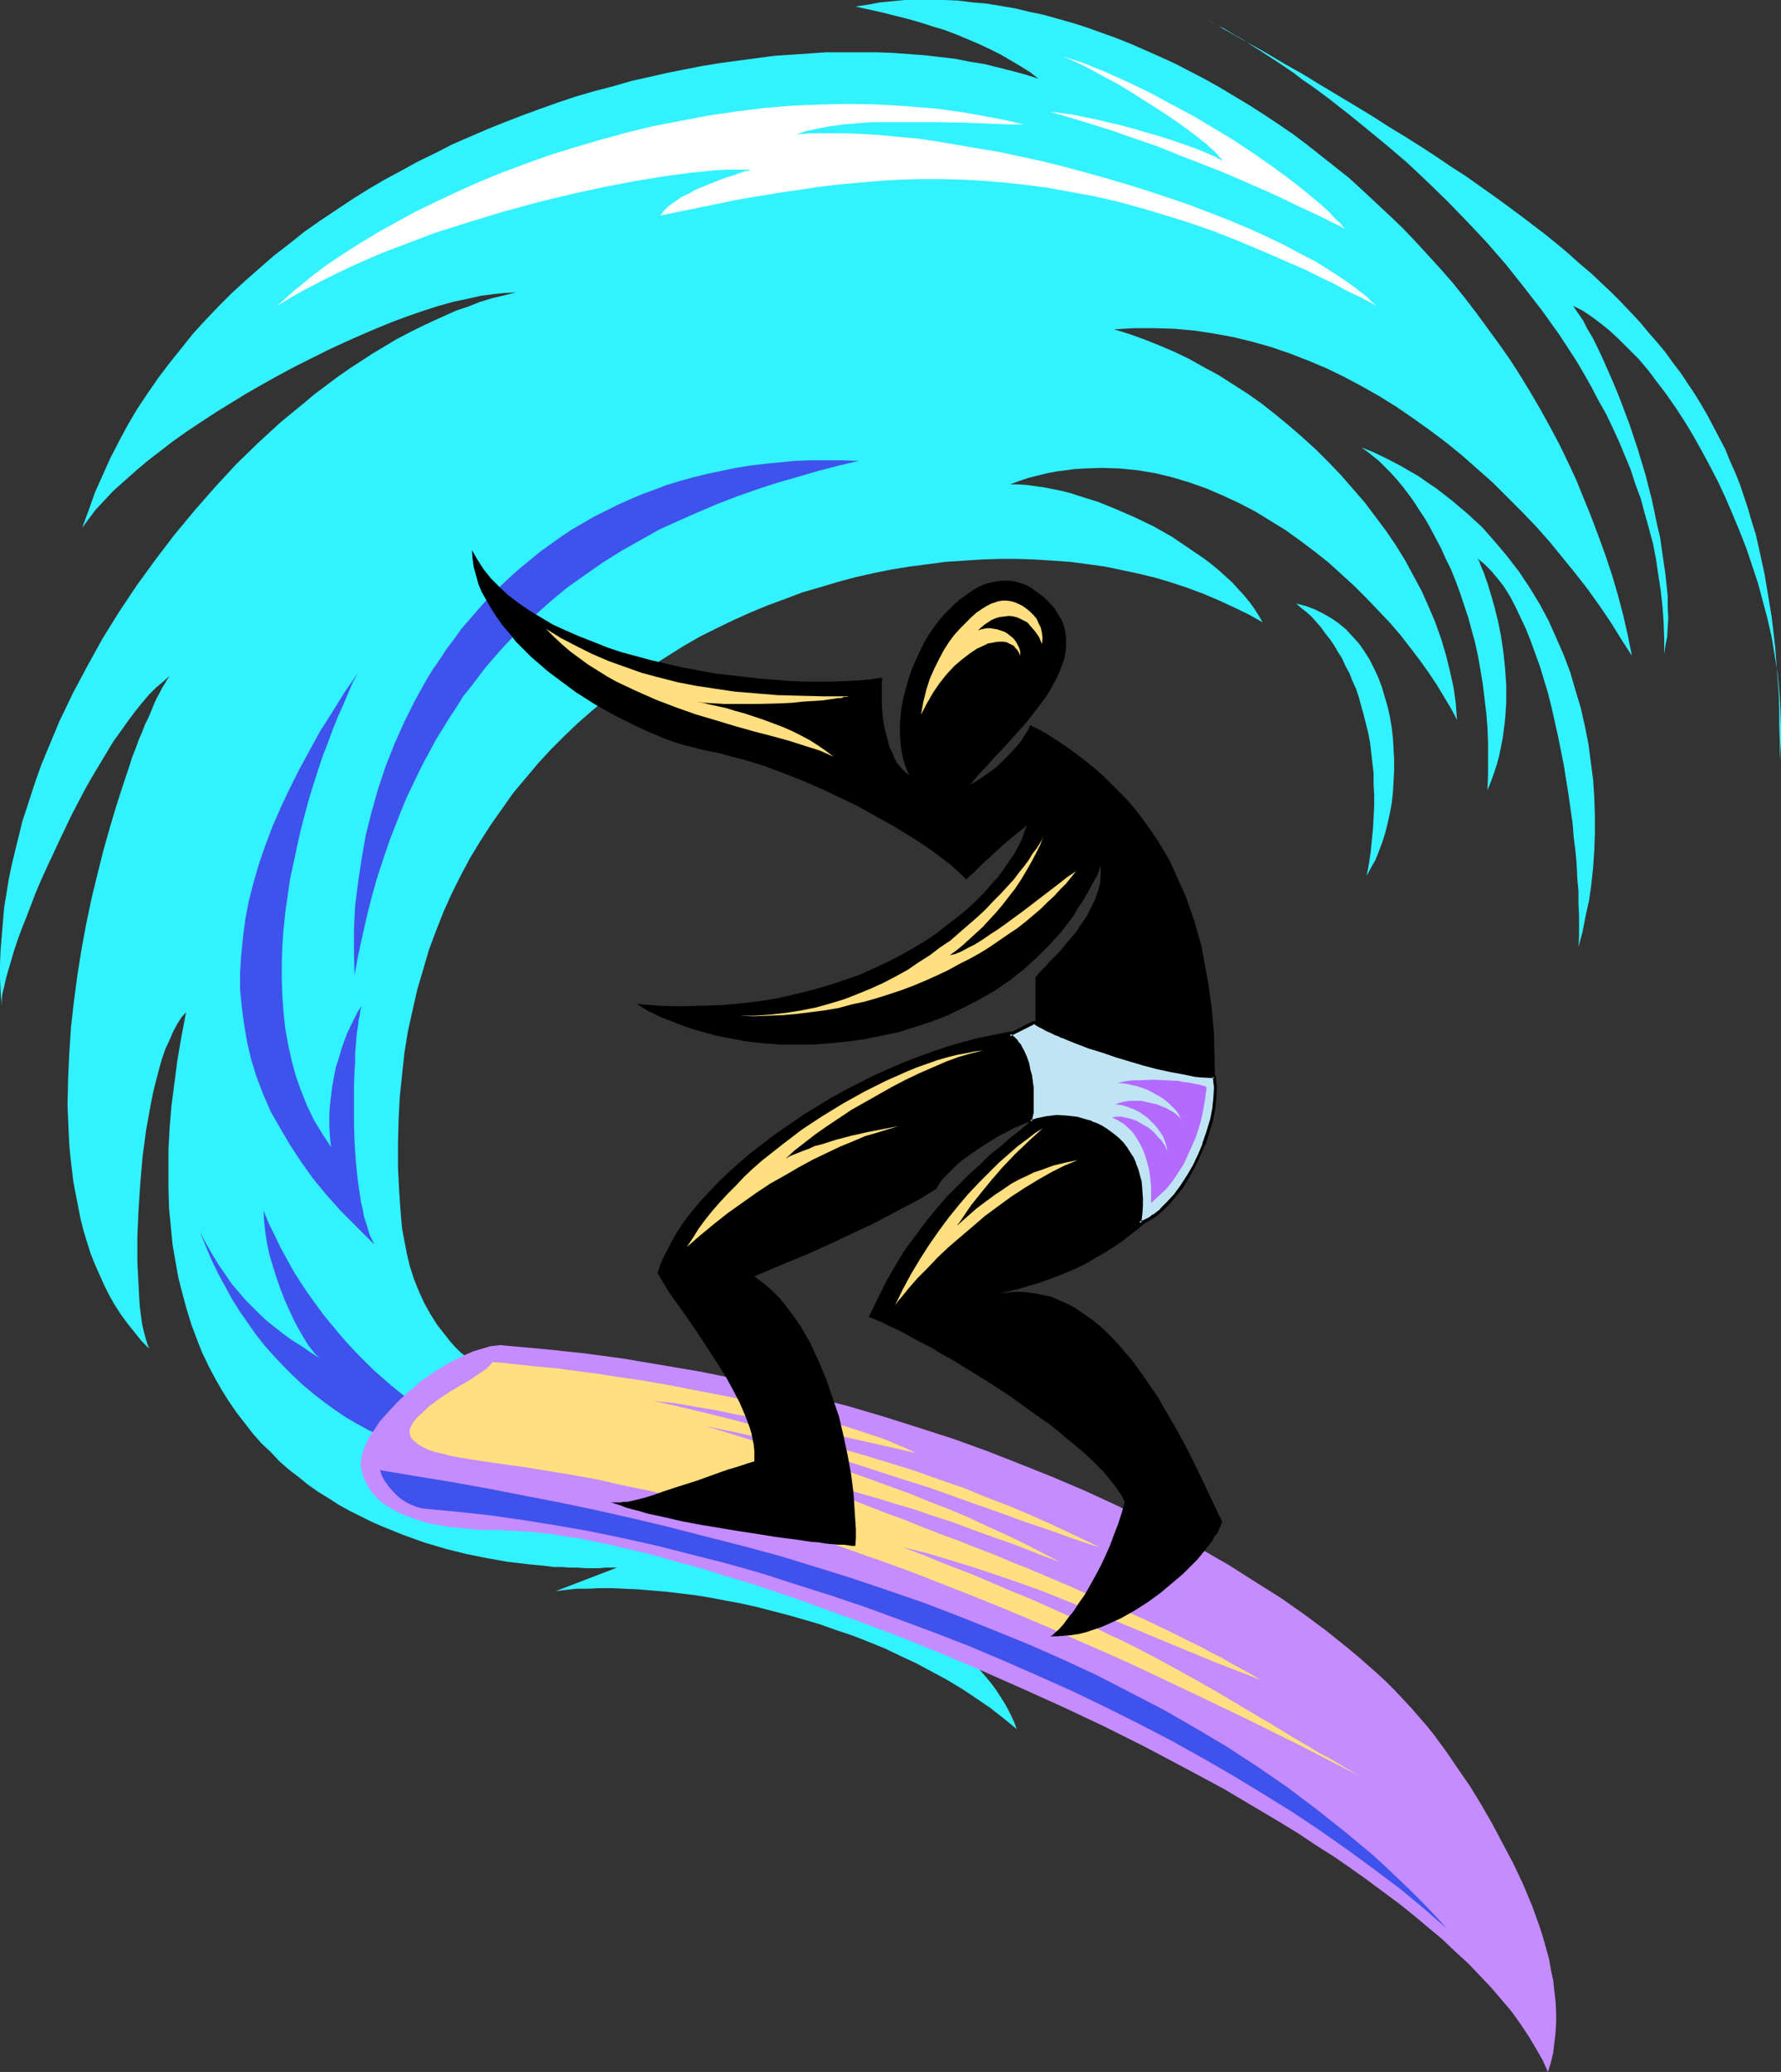 <?xml version="1.0" encoding="UTF-8" standalone="no"?>
<svg
   version="1.0"
   width="129.724mm"
   height="150.89mm"
   id="svg21"
   sodipodi:docname="Surfer 15.wmf"
   xmlns:inkscape="http://www.inkscape.org/namespaces/inkscape"
   xmlns:sodipodi="http://sodipodi.sourceforge.net/DTD/sodipodi-0.dtd"
   xmlns="http://www.w3.org/2000/svg"
   xmlns:svg="http://www.w3.org/2000/svg">
  <rect width="100%" height="100%" fill="#333333" stroke="none"/>
  <sodipodi:namedview
     id="namedview21"
     pagecolor="#ffffff"
     bordercolor="#000000"
     borderopacity="0.25"
     inkscape:showpageshadow="2"
     inkscape:pageopacity="0.0"
     inkscape:pagecheckerboard="0"
     inkscape:deskcolor="#d1d1d1"
     inkscape:document-units="mm" />
  <defs
     id="defs1">
    <pattern
       id="WMFhbasepattern"
       patternUnits="userSpaceOnUse"
       width="6"
       height="6"
       x="0"
       y="0" />
  </defs>
  <path
     style="fill:#32f2ff;fill-opacity:1;fill-rule:evenodd;stroke:none"
     d="m 279.891,475.918 -3.555,-2.909 -3.717,-2.909 -4.04,-2.747 -3.878,-2.586 -4.04,-2.424 -4.202,-2.262 -4.202,-2.262 -4.202,-1.939 -4.363,-2.101 -4.363,-1.778 -4.525,-1.778 -4.363,-1.454 -4.525,-1.616 -4.363,-1.293 -4.525,-1.293 -4.363,-1.131 -4.363,-1.131 -4.363,-0.97 -4.363,-0.808 -4.202,-0.808 -4.04,-0.646 -4.04,-0.485 -4.04,-0.485 -3.878,-0.323 -3.878,-0.323 -3.555,-0.162 -3.555,-0.162 h -3.394 l -3.232,0.162 h -3.07 l -2.909,0.323 -2.747,0.323 16.806,-6.464 h -1.616 -1.616 l -1.616,0.162 h -3.878 l -2.101,-0.162 h -2.101 l -2.262,-0.162 h -2.262 l -2.424,-0.323 -5.01,-0.485 -5.333,-0.646 -5.494,-0.97 -5.656,-1.131 -5.818,-1.454 -5.979,-1.778 -5.818,-2.101 -5.979,-2.424 -2.909,-1.293 -2.909,-1.454 -2.909,-1.454 -2.909,-1.616 -2.747,-1.778 -2.909,-1.778 -2.747,-1.939 -2.586,-2.101 -2.747,-2.101 -2.586,-2.262 -2.424,-2.586 -2.586,-2.424 -2.262,-2.586 -2.262,-2.909 -2.262,-2.909 -2.101,-3.07 -1.939,-3.07 -1.939,-3.394 -1.778,-3.394 -1.778,-3.717 -1.454,-3.717 -1.454,-3.878 -1.293,-4.202 -1.131,-4.202 -1.131,-4.363 -0.808,-4.525 -0.808,-4.686 -0.485,-5.01 -0.485,-5.01 -0.162,-5.333 v -5.333 -5.656 l 0.323,-5.818 0.485,-5.979 0.808,-6.141 0.808,-6.302 1.131,-6.626 1.293,-6.787 -1.293,1.454 -1.131,1.778 -1.131,2.101 -0.97,2.262 -1.131,2.424 -0.97,2.747 -0.808,2.909 -0.808,3.07 -0.808,3.232 -0.646,3.232 -0.646,3.555 -0.646,3.555 -0.97,7.272 -0.646,7.434 -0.485,7.434 -0.323,7.272 v 3.555 3.394 l 0.162,3.232 0.162,3.07 0.162,3.07 0.162,2.747 0.323,2.586 0.323,2.424 0.485,2.101 0.485,1.778 0.485,1.616 0.485,1.293 -2.101,-2.101 -1.939,-2.424 -1.939,-2.424 -1.778,-2.424 -1.778,-2.747 -1.454,-2.586 -1.454,-2.909 -1.293,-2.909 -1.293,-2.909 -1.131,-2.909 -0.97,-3.07 -0.97,-3.232 -0.808,-3.232 -1.293,-6.626 -0.646,-3.394 -0.808,-6.787 -0.323,-3.555 -0.162,-3.394 -0.323,-7.272 0.162,-7.11 0.323,-7.272 0.485,-7.272 0.808,-7.11 0.97,-7.272 1.131,-7.11 1.293,-6.949 1.454,-6.949 1.616,-6.626 1.616,-6.464 1.778,-6.302 1.778,-5.979 1.778,-5.494 1.778,-5.333 0.808,-2.586 0.97,-2.424 0.808,-2.262 0.97,-2.262 0.808,-2.101 0.97,-1.939 0.808,-1.939 0.646,-1.616 0.808,-1.778 0.808,-1.454 0.646,-1.293 0.808,-1.293 0.646,-1.131 0.646,-0.97 -1.778,1.616 -1.939,1.616 -1.939,1.939 -1.939,2.262 -1.939,2.424 -1.939,2.586 -1.939,2.747 -2.101,2.909 -1.939,3.232 -1.939,3.232 -1.939,3.232 -1.939,3.394 -3.717,7.11 -3.394,7.11 -3.394,7.272 -1.616,3.555 -1.454,3.394 -1.293,3.394 -1.293,3.394 -1.293,3.232 -1.131,3.07 -0.97,2.909 -0.808,2.747 -0.808,2.747 -0.646,2.262 -0.485,2.262 -0.485,1.939 -0.162,1.778 v 1.454 L 0.162,272.946 0,269.229 v -3.878 l 0.162,-3.878 0.323,-3.878 0.323,-3.878 0.323,-3.878 0.646,-3.878 0.646,-4.04 0.808,-3.878 0.97,-4.04 0.97,-3.878 0.97,-4.04 1.293,-3.878 1.293,-4.04 1.293,-3.878 1.454,-4.04 1.616,-3.878 3.232,-7.757 3.717,-7.757 4.04,-7.595 4.202,-7.595 4.525,-7.272 4.848,-7.272 5.171,-7.111 5.171,-6.787 5.494,-6.626 5.656,-6.464 5.818,-6.302 5.979,-5.818 6.141,-5.656 6.302,-5.171 3.07,-2.586 3.232,-2.424 3.232,-2.424 3.232,-2.262 3.232,-2.101 3.232,-2.101 3.232,-1.939 3.232,-1.939 3.394,-1.778 3.232,-1.616 3.394,-1.616 3.232,-1.454 3.232,-1.454 3.394,-1.131 3.232,-1.293 3.232,-0.97 3.394,-0.808 3.232,-0.808 -3.07,0.162 -3.232,0.323 -3.555,0.485 -3.555,0.808 -3.878,0.808 -4.04,1.131 -4.04,1.293 -4.202,1.454 -4.363,1.616 -4.363,1.778 -4.525,1.939 -4.363,1.939 -4.525,2.101 -4.525,2.262 -4.525,2.262 -4.525,2.424 -4.363,2.424 -4.525,2.586 -4.202,2.586 -4.202,2.586 -4.202,2.747 -3.878,2.586 -3.878,2.747 -3.555,2.747 -3.555,2.747 -3.232,2.747 -3.07,2.747 -2.909,2.586 -2.424,2.586 -2.424,2.586 -1.939,2.586 -1.778,2.424 1.778,-4.848 1.778,-5.01 2.101,-4.686 2.101,-4.686 2.424,-4.686 2.424,-4.525 2.586,-4.363 2.909,-4.363 2.909,-4.202 3.07,-4.04 3.232,-4.04 3.232,-4.04 3.555,-3.878 3.555,-3.717 3.555,-3.555 3.878,-3.555 3.878,-3.394 3.878,-3.394 4.202,-3.232 4.04,-3.232 4.363,-3.07 4.363,-2.909 4.363,-2.909 4.363,-2.747 4.686,-2.747 4.525,-2.424 4.686,-2.586 4.686,-2.262 4.686,-2.424 4.848,-2.101 4.848,-2.101 4.848,-1.939 5.01,-1.939 4.848,-1.778 5.01,-1.778 4.848,-1.616 5.01,-1.454 5.01,-1.293 5.01,-1.454 5.01,-1.131 5.01,-1.131 4.848,-0.97 5.01,-0.97 5.01,-0.808 4.848,-0.646 4.848,-0.646 4.848,-0.646 4.848,-0.323 4.686,-0.323 4.686,-0.323 h 4.686 4.686 4.525 l 4.525,0.162 4.363,0.323 4.363,0.323 4.202,0.485 4.202,0.485 4.04,0.808 4.04,0.646 3.878,0.97 3.878,0.97 3.555,0.97 3.555,1.131 -2.262,-1.778 -2.586,-1.616 -2.747,-1.616 -2.747,-1.616 -2.909,-1.454 -3.07,-1.454 -3.07,-1.293 -3.07,-1.293 -3.394,-1.293 -3.232,-0.97 -3.555,-1.131 -3.394,-0.97 -7.11,-1.778 -7.272,-1.616 3.394,-0.485 3.394,-0.646 3.394,-0.323 L 249.187,0 h 3.555 3.717 3.717 l 3.717,0.162 3.717,0.485 3.878,0.323 3.878,0.646 3.878,0.646 4.04,0.97 3.878,0.808 4.04,1.131 4.04,1.131 4.04,1.293 4.04,1.454 4.04,1.454 4.04,1.616 4.04,1.778 4.04,1.778 4.202,1.939 4.04,2.101 4.04,2.101 4.04,2.262 4.04,2.424 4.04,2.424 4.04,2.586 3.878,2.586 4.04,2.747 3.878,2.909 3.878,3.07 3.878,3.07 3.878,3.07 3.717,3.394 7.272,6.787 3.717,3.555 3.555,3.717 6.949,7.595 3.394,3.878 3.232,4.04 3.232,4.202 3.07,4.202 3.07,4.202 3.07,4.363 2.909,4.525 2.747,4.525 2.747,4.686 2.586,4.686 2.586,4.848 2.424,5.01 2.262,4.848 2.101,5.171 2.101,5.171 1.939,5.171 1.939,5.333 1.778,5.333 1.616,5.494 1.454,5.494 1.293,5.656 1.131,5.656 -2.909,-4.525 -2.909,-4.686 -3.07,-4.525 -3.232,-4.525 -3.394,-4.363 -3.555,-4.363 -3.555,-4.363 -3.717,-4.202 -3.878,-4.04 -4.04,-4.04 -4.04,-4.04 -4.202,-3.717 -4.202,-3.717 -4.363,-3.555 -4.525,-3.394 -4.525,-3.232 -4.686,-3.232 -4.686,-2.909 -4.848,-2.747 -4.848,-2.586 -5.01,-2.424 -5.01,-2.101 -5.01,-1.939 -5.171,-1.778 -5.171,-1.454 -5.333,-1.293 -5.333,-0.97 -5.333,-0.808 -5.494,-0.485 -5.494,-0.162 h -5.494 l -5.494,0.323 4.202,1.293 4.04,1.454 4.04,1.616 4.202,1.778 4.04,1.939 4.04,2.262 4.202,2.262 4.04,2.586 4.04,2.586 3.878,2.747 3.878,3.07 3.717,3.07 3.717,3.232 3.555,3.232 3.555,3.555 3.394,3.555 3.232,3.717 3.232,3.717 2.909,3.878 2.909,3.878 2.747,4.04 2.586,4.202 2.262,4.202 2.262,4.202 1.939,4.363 1.778,4.202 1.616,4.525 1.293,4.363 1.131,4.525 0.97,4.363 0.646,4.525 0.323,4.525 -1.616,-3.07 -1.939,-3.232 -1.939,-3.232 -2.262,-3.394 -2.424,-3.394 -2.586,-3.394 -2.747,-3.555 -2.909,-3.394 -3.232,-3.394 -3.232,-3.394 -3.394,-3.394 -3.555,-3.232 -3.555,-3.232 -3.878,-3.07 -3.878,-2.909 -4.04,-2.909 -4.202,-2.586 -4.202,-2.586 -4.363,-2.262 -4.525,-2.101 -4.525,-1.939 -4.525,-1.616 -4.848,-1.454 -4.686,-1.131 -4.848,-0.808 -4.848,-0.485 -5.01,-0.162 -5.01,0.162 -2.424,0.162 -2.586,0.323 -2.424,0.323 -2.586,0.485 -2.586,0.646 -2.586,0.646 -2.424,0.808 -2.586,0.97 h 2.101 l 2.424,0.162 2.262,0.323 2.424,0.323 2.424,0.485 2.424,0.485 2.586,0.646 2.424,0.808 5.171,1.616 5.171,2.101 5.171,2.262 5.01,2.424 4.848,2.747 4.525,3.07 4.525,3.07 2.101,1.616 1.939,1.616 3.717,3.394 1.616,1.778 1.616,1.778 1.454,1.778 1.293,1.778 1.131,1.778 1.131,1.939 -4.04,-2.262 -4.04,-1.939 -4.202,-1.939 -4.202,-1.778 -4.363,-1.616 -4.363,-1.454 -4.363,-1.293 -4.686,-1.131 -4.525,-0.97 -4.686,-0.97 -4.686,-0.646 -4.848,-0.646 -4.686,-0.323 -5.01,-0.323 -4.848,-0.162 h -4.848 l -5.01,0.162 -4.848,0.323 -5.01,0.323 -4.848,0.646 -5.01,0.646 -5.01,0.808 -4.848,0.97 -5.01,1.131 -4.848,1.293 -4.848,1.454 -5.01,1.454 -4.686,1.778 -4.848,1.778 -4.686,1.939 -4.686,2.101 -4.686,2.262 -4.525,2.262 -4.525,2.586 -4.363,2.747 -4.363,2.747 -4.363,2.747 -4.202,3.07 -4.04,3.232 -4.04,3.394 -3.878,3.394 -3.717,3.555 -3.717,3.717 -3.555,3.878 -3.394,4.04 -3.394,4.04 -3.07,4.363 -3.07,4.363 -2.909,4.525 -2.747,4.525 -2.586,4.848 -2.424,4.848 -2.262,5.01 -2.101,5.333 -1.939,5.171 -1.616,5.494 -1.616,5.494 -1.293,5.656 -1.293,5.818 -0.97,5.979 -0.646,5.979 -0.646,6.302 -0.323,6.302 -0.162,6.464 v 6.464 l 0.323,6.626 0.485,6.787 0.323,3.555 0.646,3.394 0.646,3.394 0.808,3.394 1.131,3.555 1.293,3.232 1.454,3.232 1.778,3.232 1.939,3.07 2.424,3.07 1.131,1.454 1.293,1.454 1.454,1.454 1.616,1.293 1.616,1.293 1.616,1.293 1.778,1.293 1.778,1.131 2.101,1.293 1.939,1.131 2.262,1.131 2.262,0.97 2.424,0.97 2.424,0.97 2.586,0.808 2.747,0.97 2.747,0.808 2.909,0.646 3.07,0.646 3.232,0.646 3.232,0.646 3.394,0.485 3.555,0.323 3.717,0.485 3.878,0.162 3.878,0.323 4.04,0.162 h 4.363 4.363 4.525 l 4.686,-0.162 4.848,-0.323 -1.293,0.485 -1.454,0.323 -1.616,0.162 -1.778,0.323 -1.939,0.323 -2.101,0.323 -2.262,0.162 -2.424,0.323 -2.424,0.162 -2.586,0.162 -5.333,0.323 -5.656,0.162 h -5.818 -5.979 l -5.818,-0.162 -5.656,-0.323 -5.494,-0.646 -2.586,-0.323 -2.424,-0.323 -2.424,-0.485 -2.262,-0.485 -2.101,-0.485 -1.939,-0.485 -1.939,-0.646 -1.616,-0.646 3.878,0.97 4.202,1.131 4.363,1.293 4.525,1.454 4.848,1.616 5.01,1.778 5.171,1.939 5.171,1.939 5.494,2.262 5.494,2.262 5.494,2.424 5.494,2.424 5.656,2.747 5.494,2.586 5.656,2.909 5.333,2.909 5.494,3.07 5.333,3.07 5.171,3.07 5.01,3.232 4.848,3.232 4.686,3.232 4.363,3.394 4.202,3.394 4.04,3.394 3.555,3.555 3.394,3.394 2.909,3.394 1.454,1.778 1.293,1.778 1.131,1.778 1.131,1.778 0.97,1.778 0.808,1.616 0.808,1.778 z"
     id="path1" />
  <path
     style="fill:#32f2ff;fill-opacity:1;fill-rule:evenodd;stroke:none"
     d="m 374.75,123.141 1.616,1.131 1.616,1.293 1.616,1.293 1.616,1.616 1.616,1.616 1.616,1.778 1.616,1.939 1.616,2.101 1.616,2.262 1.454,2.262 1.616,2.424 1.454,2.586 1.454,2.747 1.454,2.747 1.293,2.909 1.454,2.909 1.293,3.232 1.131,3.07 1.131,3.394 1.131,3.394 0.97,3.555 0.97,3.555 0.808,3.717 0.646,3.717 0.646,3.878 0.485,4.04 0.485,4.04 0.323,4.04 0.162,4.202 v 4.202 4.363 l -0.162,4.363 0.97,-2.424 0.808,-2.262 0.808,-2.424 0.646,-2.424 0.485,-2.424 0.485,-2.424 0.646,-5.01 0.323,-4.686 v -4.848 l -0.323,-4.686 -0.485,-4.525 -0.646,-4.363 -0.808,-4.04 -0.97,-3.878 -0.97,-3.394 -0.485,-1.616 -0.485,-1.616 -0.485,-1.293 -0.485,-1.454 -0.485,-1.131 -0.485,-1.131 -0.323,-0.97 -0.485,-0.808 1.939,1.616 1.778,1.778 1.778,2.101 1.778,2.262 1.616,2.586 1.454,2.747 1.454,3.07 1.454,3.07 1.293,3.232 1.293,3.555 1.293,3.555 1.131,3.717 1.131,3.717 0.97,3.878 1.778,7.918 1.616,8.08 1.293,8.08 1.131,7.918 0.323,4.04 0.485,3.717 0.323,3.717 0.162,3.717 0.323,3.555 v 3.394 l 0.162,3.232 v 5.979 l -0.162,2.747 1.131,-4.202 0.808,-4.202 0.97,-4.363 0.646,-4.525 0.485,-4.686 0.323,-4.686 0.162,-4.686 v -4.848 l -0.162,-4.848 -0.323,-5.01 -0.646,-4.848 -0.646,-5.01 -0.97,-4.848 -1.131,-5.01 -1.454,-4.848 -1.454,-5.01 -1.778,-4.686 -2.101,-4.848 -2.101,-4.686 -2.424,-4.525 -2.747,-4.525 -2.909,-4.363 -3.232,-4.202 -3.394,-4.04 -3.555,-4.04 -4.04,-3.717 -4.202,-3.555 -4.363,-3.394 -2.424,-1.616 -2.262,-1.616 -5.01,-2.909 -2.747,-1.454 -2.586,-1.293 -2.747,-1.293 z"
     id="path2" />
  <path
     style="fill:#32f2ff;fill-opacity:1;fill-rule:evenodd;stroke:none"
     d="m 356.812,166.127 1.293,1.131 1.454,1.131 1.454,1.293 1.293,1.454 1.293,1.454 1.131,1.616 1.293,1.616 1.131,1.616 1.131,1.939 1.131,1.778 0.97,2.101 1.131,2.101 0.808,2.101 0.97,2.101 0.808,2.424 0.646,2.424 0.646,2.262 0.646,2.586 0.646,2.586 0.485,2.586 0.646,5.656 0.323,2.747 v 2.909 l 0.162,3.07 v 2.909 l -0.162,3.232 -0.162,3.07 -0.323,3.232 -0.323,3.232 -0.485,3.394 -0.646,3.232 1.131,-2.101 1.293,-2.262 0.97,-2.424 0.97,-2.586 0.808,-2.586 0.646,-2.586 0.646,-2.909 0.485,-2.747 0.323,-2.909 0.162,-2.909 0.162,-3.07 v -2.909 l -0.162,-2.909 -0.162,-2.909 -0.323,-2.909 -0.485,-2.909 -0.646,-2.909 -0.808,-2.747 -0.808,-2.747 -0.97,-2.586 -1.131,-2.424 -1.293,-2.586 -1.454,-2.262 -1.454,-2.101 -1.778,-1.939 -1.778,-1.939 -1.939,-1.616 -2.101,-1.454 -2.262,-1.293 -2.262,-1.131 -2.586,-0.97 z"
     id="path3" />
  <path
     style="fill:#32f2ff;fill-opacity:1;fill-rule:evenodd;stroke:none"
     d="m 331.764,5.01 1.131,0.646 1.131,0.646 1.293,0.808 1.454,0.646 1.616,0.97 1.616,0.97 1.778,0.97 1.778,1.131 1.939,1.293 2.101,1.293 1.939,1.293 2.262,1.454 4.525,3.07 2.262,1.778 2.424,1.616 2.424,1.778 2.586,1.939 5.171,4.04 5.171,4.202 5.494,4.525 5.494,4.686 5.494,5.171 5.494,5.333 5.333,5.494 5.494,5.818 5.333,6.141 5.01,6.302 5.01,6.464 4.848,6.787 4.525,6.949 2.101,3.555 2.101,3.717 1.939,3.717 2.101,3.717 1.778,3.717 1.778,3.878 1.616,3.878 1.616,3.878 1.293,4.04 1.454,3.878 1.131,4.202 1.131,4.04 1.131,4.202 0.808,4.202 0.646,4.363 0.646,4.202 0.485,4.363 0.323,4.363 0.162,4.525 v 4.363 l 0.323,-2.262 0.485,-2.424 0.162,-2.586 0.162,-2.747 -0.162,-2.909 v -3.07 l -0.323,-3.07 -0.323,-3.07 -0.485,-3.232 -0.485,-3.394 -0.485,-3.394 -0.808,-3.394 -1.454,-6.949 -1.778,-6.949 -2.101,-6.949 -2.262,-6.787 -2.424,-6.464 -1.293,-3.232 -1.293,-3.07 -1.293,-2.909 -1.293,-2.909 -1.293,-2.747 -1.293,-2.586 -1.454,-2.424 -1.131,-2.262 -1.454,-2.101 -1.293,-1.939 2.586,1.293 2.424,1.616 2.586,1.939 2.586,2.101 2.586,2.424 2.586,2.586 2.747,2.747 2.586,3.07 2.424,3.232 2.586,3.394 2.586,3.717 2.424,3.717 2.424,4.04 2.262,4.04 2.262,4.202 2.262,4.363 2.101,4.525 1.939,4.525 1.939,4.686 1.778,4.525 1.616,4.848 1.616,4.848 1.293,4.848 1.293,4.848 1.131,5.01 0.808,4.848 0.808,4.848 0.485,5.01 0.323,4.848 0.162,4.848 v 4.686 l -0.323,4.848 v -4.848 l -0.162,-4.686 v -4.525 l -0.162,-4.525 -0.323,-4.363 -0.323,-4.202 -0.323,-4.202 -0.485,-4.202 -0.485,-4.04 -0.646,-3.878 -0.646,-3.878 -0.646,-3.878 -0.808,-3.717 -0.808,-3.717 -0.808,-3.555 -1.131,-3.555 -0.97,-3.394 -1.131,-3.394 -1.131,-3.394 -1.293,-3.232 -1.454,-3.232 -1.293,-3.232 -1.616,-3.07 -1.616,-3.07 -1.616,-3.07 -1.778,-3.07 -1.778,-2.909 -1.939,-2.909 -1.939,-2.909 -2.101,-2.747 -2.101,-2.909 -2.262,-2.747 -2.424,-2.747 -2.262,-2.747 -2.586,-2.747 -2.586,-2.747 -2.747,-2.747 -2.747,-2.586 -2.909,-2.747 -3.07,-2.586 -3.07,-2.747 -3.07,-2.586 -3.394,-2.747 -3.394,-2.586 -3.394,-2.586 -3.717,-2.747 -3.555,-2.586 -3.878,-2.747 -3.878,-2.747 -4.04,-2.586 -4.04,-2.747 -4.202,-2.747 -4.363,-2.747 -4.525,-2.747 -4.525,-2.909 -4.525,-2.747 -4.848,-2.909 -4.848,-2.909 -5.01,-3.07 -5.171,-2.909 -5.171,-3.07 -5.494,-3.07 -5.494,-3.07 z"
     id="path4" />
  <path
     style="fill:#3f52eb;fill-opacity:1;fill-rule:evenodd;stroke:none"
     d="m 146.571,401.743 -2.424,-0.485 -2.424,-0.808 -2.586,-0.808 -2.424,-0.808 -2.747,-1.131 -2.586,-1.131 -2.586,-1.131 -2.586,-1.454 -2.586,-1.454 -2.586,-1.616 -2.747,-1.616 -2.586,-1.778 -2.586,-1.939 -2.586,-1.939 -2.586,-2.101 -2.424,-2.101 -2.586,-2.262 -2.424,-2.424 -2.424,-2.424 -2.424,-2.586 -2.262,-2.586 -2.262,-2.747 -2.262,-2.747 -2.101,-2.909 -2.101,-2.909 -1.939,-2.909 -1.939,-3.07 -1.778,-3.232 -1.778,-3.232 -1.616,-3.394 -1.616,-3.232 -1.454,-3.555 0.162,2.909 0.323,3.07 0.485,3.07 0.646,3.07 0.97,3.232 0.97,3.07 1.131,3.232 1.131,2.909 1.293,2.909 1.293,2.747 1.293,2.424 1.293,2.262 1.293,2.101 1.293,1.616 0.485,0.646 0.646,0.646 0.485,0.485 0.646,0.485 -2.747,-1.778 -2.586,-1.778 -2.586,-1.616 -2.262,-1.616 -2.262,-1.778 -2.262,-1.778 -2.101,-1.939 -1.939,-1.939 -1.939,-1.939 -1.939,-2.262 -1.939,-2.262 -1.778,-2.586 -1.778,-2.586 -1.778,-2.909 -1.778,-3.07 -1.778,-3.394 1.616,3.878 1.616,3.878 1.778,3.717 1.939,3.555 1.939,3.555 2.101,3.394 2.262,3.232 2.262,3.232 2.424,3.07 2.586,2.909 2.586,2.747 2.586,2.586 2.747,2.586 2.909,2.424 2.909,2.262 2.909,2.101 3.07,2.101 3.07,1.778 3.232,1.778 3.232,1.454 3.232,1.454 3.394,1.293 3.394,1.131 3.394,0.97 3.394,0.646 3.555,0.808 3.555,0.485 3.555,0.323 3.555,0.162 h 3.717 l 3.555,-0.162 z"
     id="path5" />
  <path
     style="fill:#3f52eb;fill-opacity:1;fill-rule:evenodd;stroke:none"
     d="m 103.101,342.596 -4.686,-4.686 -4.525,-4.525 -4.04,-4.525 -3.717,-4.525 -3.232,-4.525 -3.07,-4.686 -2.747,-4.686 -2.586,-4.525 -2.101,-4.848 -1.778,-4.686 -1.454,-4.686 -1.131,-4.848 -0.808,-4.686 -0.646,-4.848 -0.485,-4.848 v -4.848 l 0.323,-4.848 0.485,-4.848 0.646,-5.01 0.97,-5.01 1.293,-5.01 1.454,-5.01 1.778,-5.171 1.939,-5.171 2.262,-5.171 2.424,-5.171 2.586,-5.171 2.909,-5.333 2.909,-5.333 3.394,-5.333 3.394,-5.494 3.717,-5.333 -1.454,2.586 -1.293,3.07 -1.293,3.07 -1.454,3.232 -1.454,3.555 -1.293,3.555 -1.454,3.717 -1.293,3.878 -1.293,4.04 -1.293,4.202 -1.131,4.202 -1.131,4.363 -0.97,4.363 -0.97,4.525 -0.97,4.525 -0.646,4.525 -0.646,4.525 -0.485,4.686 -0.323,4.525 -0.162,4.686 v 4.525 l 0.162,4.686 0.323,4.525 0.485,4.363 0.808,4.525 0.97,4.363 1.131,4.202 1.454,4.04 1.616,4.04 1.939,4.04 2.262,3.717 2.424,3.717 -0.323,-3.07 -0.162,-2.747 v -2.909 l 0.162,-2.747 0.323,-2.747 0.323,-2.586 0.485,-2.586 0.485,-2.586 0.808,-2.424 0.646,-2.262 0.808,-2.424 0.808,-2.101 0.97,-2.101 0.97,-1.939 0.97,-1.939 1.131,-1.778 -0.323,1.131 -0.162,1.293 -0.323,1.454 -0.162,1.616 -0.323,1.778 -0.162,1.778 -0.162,2.101 -0.162,2.101 v 2.101 l -0.162,2.424 -0.162,4.686 v 5.01 5.01 l 0.162,5.171 0.323,4.848 0.485,4.848 0.323,2.424 0.323,2.101 0.323,2.262 0.485,1.939 0.323,1.939 0.646,1.939 0.485,1.616 0.485,1.616 0.646,1.293 z"
     id="path6" />
  <path
     style="fill:#3f52eb;fill-opacity:1;fill-rule:evenodd;stroke:none"
     d="m 97.606,268.421 -0.162,-6.302 v -6.464 l 0.323,-6.464 0.808,-6.302 0.97,-6.464 1.131,-6.464 1.616,-6.464 1.778,-6.302 2.101,-6.302 2.424,-6.141 2.747,-6.141 2.909,-5.818 3.232,-5.818 1.778,-2.909 1.939,-2.747 1.778,-2.747 2.101,-2.747 1.939,-2.747 2.101,-2.424 2.262,-2.586 2.262,-2.586 2.424,-2.424 2.424,-2.424 2.424,-2.262 2.586,-2.262 2.586,-2.101 2.747,-2.262 5.656,-4.04 2.909,-1.939 3.07,-1.778 3.07,-1.778 3.232,-1.616 3.232,-1.616 3.232,-1.454 3.394,-1.454 3.555,-1.293 3.394,-1.293 3.717,-1.131 3.555,-0.97 3.878,-0.97 3.878,-0.808 3.878,-0.808 4.04,-0.646 4.04,-0.485 8.242,-0.808 4.363,-0.162 h 4.363 4.363 l 4.525,0.162 -5.494,1.293 -5.656,1.454 -5.494,1.616 -5.656,1.616 -5.494,1.778 -5.494,1.939 -5.494,2.101 -5.333,2.262 -5.494,2.424 -5.333,2.424 -5.171,2.909 -5.171,2.909 -5.171,3.232 -4.848,3.394 -5.01,3.555 -4.686,3.878 -4.686,4.202 -4.525,4.363 -4.363,4.686 -4.202,4.848 -4.04,5.333 -2.101,2.586 -1.778,2.909 -1.939,2.909 -1.778,2.909 -1.939,3.07 -1.616,3.07 -1.778,3.232 -1.616,3.232 -1.616,3.394 -1.616,3.394 -1.454,3.555 -1.454,3.717 -1.454,3.717 -1.293,3.717 -1.293,3.878 -1.293,4.04 -1.131,4.04 -1.131,4.363 -0.97,4.202 -0.97,4.363 -0.97,4.525 z"
     id="path7" />
  <path
     style="fill:#ffffff;fill-opacity:1;fill-rule:evenodd;stroke:none"
     d="m 76.275,84.195 1.454,-1.293 1.616,-1.454 1.454,-1.293 1.778,-1.454 3.555,-2.909 3.878,-2.909 4.363,-2.909 4.525,-2.909 4.848,-2.909 5.171,-2.909 5.333,-2.909 5.656,-2.747 5.818,-2.747 6.141,-2.747 6.302,-2.586 6.464,-2.424 6.787,-2.424 6.787,-2.101 7.11,-2.101 7.11,-1.939 7.272,-1.778 7.595,-1.454 7.595,-1.454 7.595,-1.131 7.757,-0.97 7.757,-0.646 7.918,-0.323 7.918,-0.162 8.08,0.162 7.918,0.485 7.918,0.646 8.08,1.131 7.918,1.454 4.04,0.808 4.04,0.97 h -3.878 l -3.878,-0.162 -4.04,-0.162 -4.202,-0.162 -8.726,-0.162 h -8.726 -4.202 -4.04 l -4.04,0.323 -3.878,0.323 -3.717,0.485 -3.394,0.646 -1.454,0.323 -1.616,0.323 -1.454,0.485 -1.293,0.485 4.04,-0.323 h 4.363 4.525 l 4.848,0.162 5.01,0.323 5.171,0.485 5.333,0.485 5.494,0.808 5.656,0.97 5.656,0.97 5.818,0.97 5.979,1.293 5.979,1.293 5.818,1.454 5.979,1.616 5.818,1.616 5.979,1.778 5.656,1.778 5.818,1.939 5.656,1.939 5.494,2.101 5.333,2.101 5.01,2.101 5.01,2.262 4.686,2.262 4.525,2.424 4.363,2.262 3.878,2.424 3.717,2.424 3.394,2.424 3.07,2.424 1.293,1.293 1.293,1.131 -3.878,-2.101 -4.04,-1.939 -3.878,-2.101 -3.717,-1.778 -3.878,-1.939 -3.717,-1.616 -7.434,-3.232 -7.272,-3.07 -6.949,-2.747 -6.949,-2.424 -6.787,-2.101 -6.464,-1.939 -6.626,-1.778 -6.302,-1.454 -6.302,-1.131 -6.141,-1.131 -5.979,-0.808 -5.979,-0.646 -5.818,-0.485 -5.818,-0.323 -5.818,-0.162 h -5.656 l -5.656,0.162 -5.494,0.323 -5.656,0.485 -5.494,0.485 -5.494,0.646 -10.827,1.616 -10.989,1.778 -10.989,2.262 -11.15,2.262 0.485,-0.646 0.485,-0.646 1.293,-1.293 1.616,-1.131 1.778,-1.293 2.101,-0.97 1.939,-1.131 4.363,-1.778 2.101,-0.808 2.101,-0.808 1.778,-0.485 1.616,-0.646 1.454,-0.485 0.485,-0.162 h 0.485 l 0.485,-0.162 0.162,-0.162 h 0.162 0.162 -2.101 -2.424 -2.586 l -2.909,0.162 -3.07,0.323 -3.394,0.323 -3.555,0.485 -3.717,0.485 -3.878,0.646 -4.04,0.646 -4.202,0.808 -4.363,0.808 -4.363,0.97 -4.525,0.97 -4.686,1.131 -4.686,1.131 -4.686,1.293 -4.848,1.293 -9.534,2.909 -9.696,3.07 -4.686,1.778 -4.686,1.778 -4.686,1.778 -4.525,1.939 -4.363,1.939 -4.363,2.101 -4.202,2.101 -4.04,2.101 -4.04,2.262 z"
     id="path8" />
  <path
     style="fill:#ffffff;fill-opacity:1;fill-rule:evenodd;stroke:none"
     d="m 292.496,15.514 2.101,0.646 2.101,0.646 2.262,0.808 2.262,0.97 2.586,0.97 2.424,1.131 2.586,1.131 2.747,1.293 5.333,2.586 5.656,3.07 5.818,3.07 5.656,3.394 5.656,3.394 5.333,3.555 5.333,3.717 4.848,3.555 2.262,1.778 2.262,1.778 2.101,1.778 1.939,1.616 1.939,1.778 1.616,1.778 1.616,1.454 1.293,1.616 -1.131,-0.646 -1.293,-0.646 -1.616,-0.808 -1.616,-0.808 -1.939,-0.97 -1.778,-0.808 -2.101,-0.97 -2.101,-0.97 -2.262,-1.131 -2.424,-1.131 -2.424,-1.131 -2.586,-1.131 -5.171,-2.262 -5.656,-2.424 -5.818,-2.262 -5.818,-2.262 -5.979,-2.424 -6.141,-2.101 -5.979,-2.101 -6.141,-1.939 -5.818,-1.778 -5.656,-1.616 0.808,0.162 h 0.808 l 1.131,0.162 1.131,0.162 1.293,0.162 1.293,0.162 2.909,0.646 3.232,0.646 3.394,0.808 3.555,0.808 3.555,0.97 7.272,2.101 3.555,1.131 3.232,1.131 3.232,1.131 2.747,1.131 1.454,0.646 1.131,0.485 1.131,0.646 0.97,0.485 -0.485,-0.646 -0.646,-0.646 -0.646,-0.808 -0.808,-0.808 -0.97,-0.808 -0.97,-0.97 -1.131,-0.808 -1.131,-0.97 -2.586,-1.939 -2.909,-2.101 -3.07,-2.101 -3.232,-2.101 -6.626,-4.202 -3.394,-2.101 -3.394,-1.778 -3.232,-1.778 -3.07,-1.616 -3.07,-1.454 z"
     id="path9" />
  <path
     style="fill:#c58cff;fill-opacity:1;fill-rule:evenodd;stroke:none"
     d="m 139.299,370.392 -1.454,-0.162 -1.454,0.162 -1.454,0.162 -1.616,0.485 -1.616,0.485 -1.616,0.485 -1.778,0.808 -1.778,0.808 -3.394,1.778 -3.394,2.101 -3.555,2.424 -3.232,2.747 -3.07,2.747 -2.747,2.909 -1.293,1.454 -1.293,1.454 -1.939,2.909 -0.97,1.454 -0.646,1.293 -0.646,1.454 -0.485,1.293 -0.323,1.293 -0.162,1.293 -0.162,1.293 0.323,1.131 0.323,1.454 0.646,1.454 0.646,1.293 0.808,1.293 0.808,1.131 0.97,0.97 1.131,1.131 1.131,0.808 1.293,0.808 1.293,0.808 2.909,1.293 3.07,1.131 3.07,0.97 3.394,0.646 3.07,0.485 3.232,0.323 3.07,0.323 2.909,0.162 h 2.586 2.262 l 0.97,0.162 h 0.97 l 2.747,0.162 2.909,0.162 3.07,0.323 3.232,0.323 3.555,0.646 3.717,0.485 3.878,0.808 3.878,0.808 4.202,0.97 4.202,0.97 4.525,1.131 4.525,1.293 4.686,1.293 4.848,1.293 4.848,1.616 5.01,1.454 5.171,1.616 5.171,1.778 5.333,1.778 5.333,1.939 5.333,1.939 5.494,1.939 11.15,4.202 11.312,4.525 11.474,4.848 11.312,5.01 11.474,5.171 11.312,5.333 11.312,5.656 10.989,5.818 10.827,5.818 5.171,3.07 5.171,3.07 5.171,3.07 5.01,3.07 4.848,3.232 4.848,3.07 4.686,3.232 4.525,3.232 4.363,3.232 4.363,3.232 4.04,3.232 4.04,3.394 3.878,3.232 3.555,3.394 3.555,3.232 3.232,3.394 3.07,3.232 2.909,3.394 2.747,3.232 2.424,3.394 2.262,3.394 1.939,3.232 1.939,3.394 1.454,3.232 0.808,-2.586 0.646,-2.747 0.323,-2.747 0.323,-2.747 0.162,-2.747 v -2.909 l -0.162,-2.909 -0.323,-2.747 -0.323,-3.07 -0.646,-2.909 -0.485,-2.909 -0.808,-2.909 -0.808,-2.909 -0.97,-3.07 -2.101,-5.818 -2.424,-5.818 -2.747,-5.818 -2.909,-5.494 -2.909,-5.494 -3.07,-5.333 -3.07,-5.01 -3.232,-4.686 -3.07,-4.525 -1.778,-2.424 -1.778,-2.424 -1.939,-2.424 -2.101,-2.424 -2.101,-2.424 -2.262,-2.424 -2.262,-2.424 -2.424,-2.424 -2.586,-2.424 -2.586,-2.262 -2.747,-2.424 -2.747,-2.262 -5.818,-4.686 -6.302,-4.686 -6.464,-4.525 -6.949,-4.363 -7.11,-4.525 -7.272,-4.202 -7.757,-4.202 -7.918,-4.202 -8.403,-4.04 -8.403,-3.878 -8.726,-3.717 -8.888,-3.555 -9.05,-3.555 -9.373,-3.394 -9.534,-3.07 -9.696,-3.07 -9.858,-2.909 -10.019,-2.586 -10.181,-2.424 -10.342,-2.424 -10.342,-2.101 -10.504,-1.778 -10.504,-1.778 -10.827,-1.454 -10.666,-1.131 z"
     id="path10" />
  <path
     style="fill:#ffdf7f;fill-opacity:1;fill-rule:evenodd;stroke:none"
     d="m 374.265,488.846 -15.675,-8.08 -15.675,-7.757 -15.514,-7.434 -15.352,-7.272 -7.595,-3.394 -7.757,-3.394 -7.595,-3.394 -7.595,-3.232 -7.434,-3.07 -7.595,-3.07 -7.434,-2.909 -7.434,-2.909 -7.434,-2.747 -7.434,-2.586 -7.272,-2.586 -7.434,-2.424 -7.272,-2.262 -7.272,-2.262 -7.272,-2.101 -7.11,-1.939 -7.272,-1.939 -7.11,-1.778 -7.11,-1.454 -7.11,-1.616 -7.11,-1.293 -6.949,-1.131 -6.949,-1.131 -7.11,-0.97 -3.232,-0.485 -3.232,-0.485 -2.909,-0.485 -2.747,-0.485 -2.424,-0.646 -2.101,-0.485 -1.939,-0.646 -1.616,-0.808 -1.293,-0.808 -0.97,-0.808 -0.485,-0.485 -0.323,-0.485 -0.162,-0.485 -0.162,-0.485 v -0.485 -0.646 l 0.162,-0.485 0.323,-0.646 0.323,-0.646 0.485,-0.646 0.485,-0.646 0.646,-0.646 1.454,-1.293 1.293,-1.293 3.07,-2.262 2.909,-1.939 2.747,-1.616 2.747,-1.616 2.424,-1.616 0.97,-0.646 1.131,-0.808 0.808,-0.808 0.808,-0.97 2.586,0.162 2.747,0.323 3.07,0.323 3.07,0.323 3.232,0.323 3.555,0.323 3.555,0.485 3.555,0.485 3.878,0.485 3.878,0.646 7.918,1.131 8.242,1.454 8.242,1.616 8.403,1.616 8.242,1.778 8.08,1.939 3.878,1.131 3.878,0.97 3.878,1.131 3.555,1.131 3.555,1.131 3.394,1.131 3.394,1.131 3.07,1.293 3.07,1.293 2.747,1.293 -10.666,-2.424 -10.666,-2.424 -5.171,-1.131 -5.01,-1.131 -5.01,-0.97 -4.848,-1.131 -4.686,-0.808 -4.525,-0.808 -4.363,-0.97 -4.04,-0.646 -3.717,-0.646 -3.555,-0.646 -3.232,-0.323 -1.454,-0.162 -1.454,-0.162 5.818,1.293 5.494,1.293 5.333,1.293 5.171,1.293 4.848,1.293 4.848,1.131 4.686,1.131 4.363,1.293 4.363,1.131 4.202,1.131 4.04,1.293 4.04,1.131 3.717,1.131 3.717,1.131 7.272,2.262 6.787,2.424 6.626,2.262 6.302,2.586 6.302,2.424 6.141,2.586 6.141,2.747 6.141,2.909 6.464,3.07 -2.262,-0.646 -2.424,-0.808 -2.424,-0.808 -5.333,-1.939 -5.656,-1.939 -2.909,-0.97 -6.141,-2.262 -6.464,-2.262 -6.787,-2.424 -6.787,-2.424 -7.272,-2.262 -7.434,-2.424 -7.434,-2.424 -7.757,-2.101 -7.595,-2.262 -7.918,-1.939 -7.918,-1.778 -7.918,-1.616 4.363,1.293 4.202,1.293 4.04,1.293 3.878,1.131 3.878,1.131 3.555,1.293 3.717,1.131 3.394,1.131 3.394,1.131 3.394,1.131 6.464,2.262 6.141,2.262 5.818,2.101 5.494,2.262 5.494,2.101 5.333,2.262 5.171,2.424 5.01,2.262 5.01,2.424 5.01,2.586 5.01,2.586 -6.464,-2.424 -6.141,-2.424 -5.979,-2.101 -5.818,-2.101 -5.656,-2.101 -5.494,-1.778 -5.171,-1.778 -5.01,-1.454 -4.686,-1.454 -4.525,-1.293 -4.363,-1.293 -3.878,-0.97 -3.717,-0.97 -3.555,-0.808 -3.07,-0.646 -2.909,-0.485 5.979,2.101 5.818,2.262 5.656,1.939 5.494,2.101 5.333,2.101 5.333,1.939 5.171,2.101 5.01,1.939 4.848,1.778 4.848,1.939 4.686,1.778 4.525,1.939 4.525,1.778 4.202,1.778 4.202,1.778 4.202,1.778 3.878,1.778 4.04,1.616 3.717,1.778 3.555,1.616 3.717,1.616 3.394,1.616 3.394,1.616 3.232,1.616 3.232,1.616 3.07,1.454 2.909,1.616 2.909,1.454 2.747,1.616 2.747,1.454 2.586,1.454 2.424,1.454 -12.12,-4.686 -12.12,-5.01 -24.078,-10.019 -12.12,-4.848 -6.302,-2.262 -6.141,-2.101 -6.302,-2.101 -6.302,-1.939 -6.464,-1.939 -6.626,-1.616 3.394,1.293 3.394,1.293 3.07,1.293 3.232,1.293 5.979,2.262 5.656,2.424 5.333,2.262 5.171,2.101 4.686,2.101 4.686,2.101 4.202,1.939 4.202,1.778 3.878,1.939 3.878,1.778 3.555,1.778 3.394,1.778 3.394,1.778 3.232,1.778 6.141,3.394 5.979,3.394 5.979,3.555 5.979,3.555 3.07,1.778 6.302,3.878 3.394,1.939 3.394,2.101 3.717,1.939 3.717,2.262 z"
     id="path11" />
  <path
     style="fill:#3f52eb;fill-opacity:1;fill-rule:evenodd;stroke:none"
     d="m 104.555,404.652 0.323,0.646 0.162,0.646 0.808,1.616 1.293,1.778 1.454,1.616 0.808,0.808 0.97,0.808 0.97,0.646 1.131,0.646 1.131,0.485 1.293,0.485 1.293,0.323 1.293,0.162 8.565,0.808 8.888,0.97 9.05,1.293 9.05,1.454 9.211,1.616 9.373,1.939 9.373,2.101 9.534,2.424 9.534,2.424 9.696,2.747 9.534,3.07 9.696,3.07 9.534,3.232 9.696,3.555 9.534,3.555 9.534,3.717 9.534,4.04 9.211,4.04 9.373,4.202 9.05,4.363 9.05,4.525 8.726,4.525 8.726,4.848 8.403,4.848 8.242,5.01 8.08,5.01 7.757,5.171 7.595,5.333 7.272,5.333 7.11,5.333 6.626,5.494 6.302,5.494 -3.232,-3.555 -3.394,-3.555 -3.394,-3.394 -3.555,-3.394 -3.555,-3.394 -3.555,-3.232 -7.595,-6.302 -7.757,-6.141 -7.918,-5.979 -8.242,-5.656 -8.403,-5.494 -8.726,-5.171 -8.726,-5.01 -9.05,-4.686 -9.05,-4.686 -9.373,-4.363 -9.534,-4.202 -9.534,-3.878 -9.696,-3.878 -9.696,-3.717 -9.858,-3.394 -10.019,-3.394 -9.858,-3.07 -10.019,-3.07 -10.181,-2.747 -10.181,-2.586 -10.019,-2.586 -10.181,-2.424 -10.019,-2.262 -10.019,-2.101 -10.019,-1.939 -10.019,-1.939 -9.858,-1.778 -9.858,-1.616 z"
     id="path12" />
  <path
     style="fill:#000000;fill-opacity:1;fill-rule:evenodd;stroke:none"
     d="m 129.926,151.421 0.162,2.262 0.323,2.424 0.646,2.262 0.646,2.424 0.97,2.262 1.293,2.262 1.293,2.262 1.454,2.262 1.616,2.262 1.939,2.262 1.778,2.262 2.101,2.101 2.101,2.101 4.686,4.04 2.586,1.939 5.01,3.717 5.333,3.394 5.494,3.07 5.494,2.747 2.747,1.293 5.333,2.262 2.747,0.97 2.586,0.808 2.586,0.646 2.424,0.646 2.424,0.485 2.424,0.485 2.262,0.646 5.01,1.293 5.171,1.616 5.171,1.939 5.333,2.101 5.171,2.262 5.171,2.424 5.01,2.424 4.848,2.747 4.686,2.586 4.202,2.586 2.101,1.293 1.939,1.293 1.939,1.293 1.778,1.293 1.616,1.293 1.616,1.131 1.454,1.293 1.293,1.131 1.131,1.131 0.97,0.97 0.162,-0.162 0.323,-0.323 0.485,-0.485 0.808,-0.646 0.808,-0.808 0.97,-0.97 1.131,-1.131 1.293,-1.131 2.586,-2.424 2.747,-2.424 2.747,-2.262 1.454,-1.131 1.131,-0.97 -0.646,1.778 -0.646,1.939 -0.97,1.939 -1.131,2.101 -1.454,2.101 -1.454,2.101 -1.616,2.262 -1.939,2.101 -1.939,2.262 -2.262,2.262 -2.424,2.262 -2.586,2.101 -2.747,2.101 -2.909,2.262 -3.07,2.101 -3.232,1.939 -3.394,1.939 -3.717,1.939 -3.878,1.778 -3.878,1.778 -4.202,1.454 -4.363,1.454 -4.525,1.293 -4.525,1.131 -4.848,1.131 -5.01,0.808 -5.333,0.646 -5.333,0.485 -5.494,0.162 -5.818,0.162 -5.818,-0.162 -6.141,-0.485 3.07,1.939 3.394,1.616 3.717,1.454 3.717,1.454 3.878,1.131 4.04,1.131 4.202,0.808 4.363,0.808 4.363,0.485 4.525,0.323 h 4.686 4.686 l 4.525,-0.323 4.686,-0.485 4.848,-0.646 4.686,-0.97 4.686,-0.97 4.525,-1.454 4.525,-1.454 4.525,-1.778 4.363,-2.101 4.363,-2.262 4.202,-2.424 4.04,-2.747 3.878,-3.07 3.555,-3.232 3.555,-3.555 3.394,-3.717 1.454,-1.939 1.616,-2.101 1.293,-2.262 1.454,-2.101 1.293,-2.262 1.293,-2.424 1.293,-2.262 0.97,-2.586 v 2.424 l -0.162,2.424 -0.646,2.262 -0.808,2.262 -1.131,2.262 -1.131,2.262 -1.454,2.101 -1.293,1.939 -1.616,1.939 -1.616,1.939 -1.454,1.778 -1.616,1.616 -1.454,1.454 -0.646,0.808 -0.646,0.646 -1.293,1.293 -0.485,0.646 -0.485,0.485 v 14.221 l -3.878,0.485 -3.878,0.485 -4.04,0.808 -4.04,0.808 -4.202,1.131 -4.04,1.131 -4.202,1.454 -4.04,1.454 -4.202,1.616 -4.04,1.778 -4.04,1.778 -7.918,4.04 -4.04,2.262 -3.717,2.262 -3.717,2.262 -3.717,2.586 -3.555,2.424 -3.394,2.586 -3.394,2.586 -3.07,2.586 -3.07,2.747 -2.909,2.747 -2.586,2.747 -2.586,2.747 -2.424,2.909 -2.101,2.747 -1.939,2.909 -1.616,2.909 -1.454,2.747 -1.293,2.747 -0.97,2.747 1.616,2.747 1.778,2.909 2.101,2.909 2.262,3.232 2.262,3.232 2.262,3.394 4.525,6.949 2.101,3.394 1.939,3.555 1.778,3.394 1.454,3.394 1.293,3.394 0.485,1.616 0.323,1.616 0.323,1.616 0.162,1.616 v 1.454 1.454 l -2.101,0.646 -2.424,0.808 -2.747,0.808 -2.747,0.97 -5.818,2.101 -6.141,1.939 -2.909,0.97 -2.747,0.97 -2.586,0.808 -2.586,0.646 -2.101,0.485 h -1.131 l -0.808,0.162 h -0.808 -0.808 -0.646 l -0.646,-0.162 1.293,0.485 1.616,0.485 1.616,0.646 1.778,0.485 1.939,0.485 2.101,0.646 2.262,0.485 2.262,0.485 4.848,1.131 5.171,0.97 10.666,1.778 5.333,0.808 5.01,0.808 5.01,0.646 2.262,0.323 2.101,0.323 2.101,0.162 1.939,0.323 1.778,0.162 1.778,0.162 h 1.454 l 1.293,0.162 0.97,0.162 h 0.97 l 0.162,-2.262 v -2.262 l -0.323,-4.848 -0.323,-5.01 -0.646,-5.171 -0.97,-5.333 -1.131,-5.333 -1.293,-5.494 -1.778,-5.171 -1.778,-5.171 -2.101,-5.01 -2.262,-4.848 -1.293,-2.262 -1.293,-2.262 -1.454,-2.101 -1.454,-1.939 -1.454,-1.939 -1.454,-1.778 -1.616,-1.616 -1.778,-1.616 -1.778,-1.454 -1.778,-1.293 7.595,-3.232 7.434,-3.07 7.11,-3.232 3.394,-1.616 3.394,-1.616 3.232,-1.454 3.07,-1.616 2.747,-1.454 2.747,-1.454 2.747,-1.454 2.424,-1.293 2.101,-1.293 2.101,-1.293 0.808,-1.454 0.97,-1.293 1.454,-1.454 1.454,-1.454 1.616,-1.616 1.778,-1.293 3.878,-2.747 3.878,-2.424 1.939,-1.131 1.939,-0.97 1.778,-0.97 1.616,-0.646 1.454,-0.646 1.293,-0.485 -1.293,1.131 -1.293,1.131 -2.747,2.101 -2.747,2.424 -3.07,2.424 -2.747,2.747 -3.07,2.747 -2.909,2.909 -3.07,3.07 -2.909,3.394 -2.909,3.555 -2.747,3.717 -2.909,3.878 -2.586,4.202 -2.586,4.525 -2.424,4.848 -2.424,5.01 1.616,0.646 1.939,0.808 1.939,0.97 2.101,0.97 2.262,1.131 2.262,1.293 2.424,1.293 2.586,1.293 2.586,1.616 2.747,1.454 5.494,3.394 5.494,3.394 5.656,3.717 5.333,3.878 5.333,3.717 2.424,1.939 2.262,1.939 2.424,1.939 2.101,1.778 2.101,1.939 1.778,1.778 1.778,1.778 1.454,1.778 1.454,1.778 1.131,1.616 0.97,1.454 0.808,1.616 -0.808,2.909 -0.97,3.07 -1.131,2.909 -1.131,3.07 -1.293,2.909 -1.293,2.747 -1.454,2.747 -1.454,2.586 -1.454,2.586 -1.616,2.262 -1.454,2.262 -1.454,1.778 -1.293,1.778 -1.293,1.454 -1.293,1.131 -0.485,0.485 -0.646,0.323 h 1.939 l 1.939,-0.162 1.939,-0.162 2.101,-0.323 1.939,-0.485 1.939,-0.646 1.939,-0.646 1.939,-0.808 3.878,-1.778 3.717,-2.101 3.555,-2.262 3.555,-2.586 3.07,-2.586 3.07,-2.586 2.747,-2.747 1.293,-1.293 2.101,-2.586 0.97,-1.293 0.97,-1.131 0.646,-1.293 0.808,-0.97 0.485,-1.131 0.485,-0.97 0.323,-0.97 -3.07,-6.464 -3.07,-6.464 -3.07,-6.302 -3.232,-5.979 -3.394,-5.818 -1.616,-2.909 -1.778,-2.586 -1.778,-2.586 -1.778,-2.586 -1.778,-2.424 -1.939,-2.262 -1.778,-2.101 -1.939,-2.101 -1.939,-1.939 -1.939,-1.778 -2.101,-1.616 -2.101,-1.454 -2.101,-1.454 -2.101,-1.131 -2.262,-0.97 -2.101,-0.97 -2.262,-0.485 -2.424,-0.485 -2.262,-0.323 -2.424,-0.162 -2.424,0.162 -2.586,0.323 2.747,-0.646 2.747,-0.646 2.586,-0.808 2.747,-0.808 2.747,-0.97 2.586,-0.97 2.747,-1.131 2.586,-1.131 2.586,-1.293 2.424,-1.454 2.586,-1.454 2.262,-1.454 2.424,-1.616 2.262,-1.778 2.262,-1.778 2.101,-1.778 2.101,-1.939 1.939,-1.939 1.939,-1.939 1.778,-2.101 1.616,-2.262 1.616,-2.262 1.454,-2.262 1.293,-2.262 1.131,-2.424 1.131,-2.424 0.808,-2.586 0.808,-2.586 0.485,-2.586 0.485,-2.586 0.323,-2.747 v -2.747 l -0.162,-7.11 -0.162,-7.111 -0.646,-7.11 -0.97,-6.949 -0.646,-3.394 -0.646,-3.555 -0.646,-3.394 -0.97,-3.394 -0.97,-3.394 -1.131,-3.232 -1.131,-3.232 -1.454,-3.232 -1.454,-3.232 -1.454,-3.232 -1.778,-3.07 -1.778,-2.909 -2.101,-3.07 -2.101,-2.909 -2.262,-2.909 -2.424,-2.747 -2.747,-2.747 -2.747,-2.747 -2.909,-2.586 -3.232,-2.586 -3.232,-2.424 -3.555,-2.424 -3.555,-2.262 -4.04,-2.101 -0.485,1.131 -0.808,1.293 -1.454,2.262 -2.101,2.424 -2.101,2.101 -2.262,2.262 -2.424,1.778 -2.586,1.778 -2.424,1.454 0.97,-1.131 0.97,-1.131 1.131,-1.293 1.293,-1.293 2.586,-2.909 2.909,-3.07 2.747,-3.07 2.909,-3.232 2.747,-3.555 2.586,-3.394 1.131,-1.778 0.97,-1.778 0.97,-1.778 0.808,-1.778 0.646,-1.778 0.646,-1.778 0.323,-1.778 0.162,-1.778 v -1.778 l -0.162,-1.778 -0.323,-1.616 -0.646,-1.778 -0.97,-1.616 -0.97,-1.616 -1.454,-1.616 -1.616,-1.616 -1.293,-0.97 -1.131,-0.808 -1.131,-0.808 -1.131,-0.646 -1.293,-0.485 -1.131,-0.323 -1.131,-0.323 -1.131,-0.162 h -1.131 -1.131 l -2.101,0.323 -2.101,0.485 -1.939,0.808 -1.939,1.131 -1.778,1.293 -1.616,1.131 -1.616,1.454 -1.454,1.454 -1.293,1.293 -1.131,1.293 -0.97,1.293 -0.485,0.646 -0.485,0.646 -1.131,1.616 -1.131,1.939 -1.131,2.262 -1.131,2.424 -1.131,2.586 -0.97,2.747 -0.808,2.909 -0.808,3.07 -0.485,3.07 -0.323,3.07 v 3.07 l 0.162,3.07 0.485,2.909 0.323,1.454 0.485,1.454 0.485,1.293 0.646,1.293 -1.131,-0.808 -0.97,-0.97 -1.131,-1.293 -0.808,-1.454 -0.646,-1.616 -0.808,-1.616 -0.485,-1.939 -0.485,-1.939 -0.485,-1.939 -0.323,-1.939 -0.323,-4.04 v -1.939 -1.939 -1.616 l 0.162,-1.778 -3.07,0.485 -3.394,0.323 -3.394,0.162 -3.717,0.162 h -3.717 -4.04 l -4.04,-0.162 -4.04,-0.323 -4.04,-0.323 -4.202,-0.485 -4.363,-0.485 -4.202,-0.485 -4.363,-0.808 -4.363,-0.808 -4.202,-0.97 -4.202,-0.97 -4.202,-1.131 -4.202,-1.131 -3.878,-1.293 -4.04,-1.616 -3.717,-1.454 -3.717,-1.616 -3.555,-1.616 -3.232,-1.939 -3.232,-1.939 -3.07,-2.101 -2.747,-2.101 -2.424,-2.262 -2.424,-2.424 -1.939,-2.424 -1.778,-2.747 z"
     id="path13" />
  <path
     style="fill:#bfe5f5;fill-opacity:1;fill-rule:evenodd;stroke:none"
     d="m 334.35,296.378 h -1.293 l -2.586,-0.323 -1.454,-0.162 -3.232,-0.485 -3.555,-0.808 -3.555,-0.808 -3.717,-0.97 -7.595,-2.262 -3.878,-1.131 -3.555,-1.293 -3.394,-1.293 -3.07,-1.131 -1.616,-0.646 -1.293,-0.646 -1.293,-0.485 -1.131,-0.485 -1.131,-0.646 -0.97,-0.485 -0.646,-0.485 -0.808,-0.485 -6.626,3.555 1.131,0.808 0.808,0.97 0.97,1.293 0.646,1.454 0.808,1.454 0.485,1.616 0.485,1.778 0.323,1.778 0.485,3.555 0.162,1.778 v 3.232 l -0.162,1.454 -0.162,1.454 -0.323,1.131 2.262,-0.646 2.424,-0.485 2.586,-0.162 h 2.747 l 2.747,0.485 2.747,0.646 1.293,0.485 1.293,0.485 1.293,0.646 1.293,0.808 1.293,0.808 1.131,0.97 1.131,0.97 1.131,1.131 0.97,1.131 0.808,1.293 0.808,1.454 0.808,1.616 0.485,1.616 0.485,1.778 0.485,1.778 0.323,2.101 v 2.101 2.101 l -0.162,2.424 -0.323,2.424 0.97,-0.323 0.97,-0.485 1.131,-0.485 0.97,-0.646 1.939,-1.616 1.939,-1.939 1.939,-2.262 1.778,-2.424 1.778,-2.586 1.616,-2.909 1.454,-3.07 1.293,-3.07 1.131,-3.07 0.808,-3.232 0.646,-3.07 0.323,-3.232 0.162,-2.909 v -1.454 z"
     id="path14" />
  <path
     style="fill:#000000;fill-opacity:1;fill-rule:evenodd;stroke:none"
     d="m 334.673,296.217 v 0 -0.162 h -0.162 v 0 l -0.162,-0.162 h -1.293 0.162 l -2.747,-0.162 -1.454,-0.162 -3.232,-0.646 -3.394,-0.646 v 0 l -3.555,-0.97 -3.717,-0.97 -7.757,-2.101 -3.717,-1.293 -3.555,-1.293 -3.394,-1.293 v 0 l -3.07,-1.131 h -0.162 l -1.454,-0.646 0.162,0.162 -1.454,-0.646 -1.293,-0.485 -1.131,-0.646 -1.131,-0.485 -0.808,-0.485 v 0 l -0.808,-0.485 -0.646,-0.485 h -0.162 -0.162 -0.162 l -6.626,3.394 -0.162,0.162 h -0.162 v 0.162 0.162 l 0.162,0.162 v 0.162 l 1.131,0.808 v 0 l 0.808,0.97 v 0 l 0.808,1.131 v 0 l 0.808,1.454 0.646,1.454 v 0 l 0.485,1.616 0.485,1.778 v -0.162 l 0.323,1.778 0.485,3.555 v 0 l 0.162,1.778 v 3.232 0 l -0.162,1.454 -0.162,1.293 -0.162,1.293 v 0.162 0.162 0 l 0.323,0.162 h 0.162 l 2.262,-0.646 h -0.162 l 2.424,-0.485 v 0 l 2.586,-0.162 h 2.747 -0.162 l 2.747,0.323 v 0 l 2.747,0.808 1.293,0.485 v -0.162 l 1.293,0.646 1.293,0.646 1.293,0.646 v 0 l 1.131,0.808 v 0 l 1.293,0.97 h -0.162 l 1.131,0.97 1.131,1.131 v -0.162 l 0.97,1.293 v 0 l 0.808,1.293 0.808,1.454 v -0.162 l 0.646,1.616 v -0.162 l 0.646,1.778 0.485,1.778 0.323,1.778 v 0 l 0.323,1.939 v 0 l 0.162,2.101 v 2.101 0 l -0.162,2.424 -0.323,2.424 v 0.162 0 0.162 h 0.162 v 0 l 0.162,0.162 h 0.162 l 0.97,-0.323 0.162,-0.162 0.97,-0.323 0.97,-0.646 v 0 l 1.131,-0.646 v 0 l 1.939,-1.616 v 0 l 1.939,-1.939 1.939,-2.262 v 0 l 1.939,-2.424 1.616,-2.747 v 0 l 1.616,-2.909 1.454,-3.07 1.293,-3.07 h 0.162 l 0.97,-3.232 0.97,-3.07 v 0 l 0.646,-3.232 0.323,-3.07 v -0.162 l 0.162,-2.909 -0.162,-1.454 v -0.162 l -0.162,-1.454 -0.808,0.162 0.162,1.454 v 0 l 0.162,1.454 -0.162,2.909 v 0 l -0.323,3.07 -0.646,3.232 v -0.162 l -0.97,3.232 -1.131,3.232 0.162,-0.162 -1.293,3.07 -1.454,3.07 -1.616,2.747 v 0 l -1.778,2.747 -1.778,2.424 v 0 l -1.939,2.101 -1.939,1.939 h 0.162 l -2.101,1.616 v -0.162 l -0.97,0.808 v 0 l -0.97,0.485 -0.97,0.485 0.162,-0.162 -0.97,0.485 0.485,0.485 0.323,-2.586 0.162,-2.262 v -0.162 -2.101 l -0.162,-2.101 v -0.162 l -0.162,-1.939 v -0.162 l -0.485,-1.778 -0.485,-1.778 -0.646,-1.616 v -0.162 l -0.646,-1.454 v 0 l -0.97,-1.454 -0.808,-1.293 v 0 l -0.97,-1.293 v 0 l -1.131,-1.131 -1.131,-0.97 v 0 l -1.293,-0.97 v 0 l -1.131,-0.808 v 0 l -1.293,-0.808 -1.293,-0.646 -1.454,-0.485 v -0.162 l -1.293,-0.323 -2.747,-0.808 h -0.162 l -2.747,-0.323 v 0 l -2.747,-0.162 -2.586,0.323 h -0.162 l -2.262,0.485 h -0.162 l -2.101,0.646 0.485,0.485 0.162,-1.293 0.323,-1.293 v -1.616 0 -3.232 -1.778 -0.162 l -0.485,-3.555 -0.485,-1.616 v -0.162 l -0.323,-1.616 -0.646,-1.778 v 0 l -0.646,-1.454 -0.808,-1.454 v -0.162 l -0.97,-1.131 v -0.162 l -0.97,-0.97 v 0 l -1.131,-0.97 v 0.808 l 6.787,-3.394 h -0.485 l 0.646,0.323 0.808,0.485 v 0 l 0.97,0.485 1.131,0.646 1.131,0.485 1.293,0.646 1.293,0.485 0.162,0.162 1.454,0.485 h -0.162 l 3.232,1.293 v 0 l 3.394,1.293 3.717,1.131 3.717,1.293 7.595,2.262 3.717,0.97 3.717,0.808 v 0 l 3.555,0.646 3.07,0.646 1.454,0.162 2.747,0.162 v 0 h 1.293 l -0.485,-0.323 z"
     id="path15" />
  <path
     style="fill:#b469ff;fill-opacity:1;fill-rule:evenodd;stroke:none"
     d="m 332.088,299.126 v 0.485 0.485 l -0.162,0.97 -0.162,1.454 -0.323,1.778 -0.323,1.939 -0.485,2.101 -0.646,2.262 -0.808,2.424 -0.97,2.262 -1.131,2.424 -1.131,2.586 -1.454,2.262 -1.616,2.424 -1.778,2.262 -2.101,1.939 -2.101,1.939 v -1.293 -1.616 -1.616 l -0.162,-1.616 -0.162,-1.616 -0.323,-1.778 -0.485,-1.778 -0.485,-1.616 -0.646,-1.778 -0.808,-1.616 -0.97,-1.616 -0.97,-1.454 -1.293,-1.293 -1.293,-1.131 -1.616,-0.97 -1.616,-0.808 1.454,-0.162 h 1.293 l 1.454,0.323 1.293,0.323 1.293,0.485 1.131,0.646 1.131,0.646 1.131,0.646 0.97,0.808 0.808,0.808 0.808,0.97 0.808,0.808 1.131,1.616 0.323,0.808 0.162,0.646 v -0.97 l -0.323,-1.131 -0.323,-0.97 -0.485,-1.131 -0.646,-0.97 -0.808,-1.131 -0.808,-0.97 -0.97,-0.97 -0.97,-0.97 -1.131,-0.808 -1.131,-0.808 -1.293,-0.646 -1.293,-0.485 -1.293,-0.485 -1.293,-0.323 -1.454,-0.162 1.293,-0.485 1.454,-0.323 1.293,-0.162 h 1.616 1.454 l 1.454,0.323 1.454,0.323 1.454,0.323 1.131,0.485 1.293,0.485 1.131,0.646 1.131,0.646 0.808,0.646 0.646,0.646 0.485,0.646 0.323,0.808 -0.485,-1.131 -0.485,-1.131 -0.646,-0.97 -0.97,-0.97 -0.97,-0.97 -1.131,-0.97 -1.131,-0.808 -1.131,-0.646 -1.454,-0.808 -1.293,-0.646 -1.293,-0.485 -1.454,-0.485 -1.454,-0.323 -1.454,-0.323 -1.293,-0.162 h -1.293 l 1.293,-0.323 1.616,-0.323 1.616,-0.162 h 1.778 l 3.394,-0.162 3.555,0.162 3.555,0.162 1.454,0.323 1.616,0.162 1.454,0.323 1.131,0.162 1.131,0.323 z"
     id="path16" />
  <path
     style="fill:#ffdf7f;fill-opacity:1;fill-rule:evenodd;stroke:none"
     d="m 287.001,310.599 -2.101,1.293 -2.262,1.778 -2.424,1.778 -2.586,2.262 -2.586,2.262 -2.747,2.747 -2.747,2.747 -2.909,3.07 -2.747,3.232 -2.747,3.394 -2.747,3.717 -2.586,3.717 -2.586,4.04 -2.424,4.04 -2.262,4.202 -2.101,4.363 0.808,-1.131 0.97,-1.131 2.101,-2.586 2.262,-2.586 2.747,-2.747 2.747,-2.909 3.07,-2.909 3.232,-2.747 3.394,-2.909 3.394,-2.909 3.717,-2.747 3.555,-2.586 3.717,-2.424 3.717,-2.262 3.717,-2.101 3.555,-1.778 3.555,-1.454 -3.232,0.646 -3.394,0.808 -1.778,0.646 -1.778,0.646 -1.939,0.646 -1.939,0.97 -2.101,0.97 -2.101,1.131 -2.101,1.454 -2.424,1.616 -2.424,1.778 -2.586,1.939 -2.586,2.262 -2.909,2.586 0.97,-1.293 0.97,-1.454 0.97,-1.454 1.131,-1.616 1.293,-1.616 1.293,-1.616 2.909,-3.555 3.07,-3.555 3.394,-3.555 3.717,-3.555 z"
     id="path17" />
  <path
     style="fill:#ffdf7f;fill-opacity:1;fill-rule:evenodd;stroke:none"
     d="m 270.68,289.106 -2.424,0.323 -2.424,0.485 -2.586,0.485 -2.586,0.646 -2.747,0.808 -2.747,0.97 -2.747,0.97 -2.747,1.131 -2.909,1.293 -2.909,1.293 -2.909,1.454 -2.909,1.454 -5.818,3.232 -5.818,3.555 -5.656,3.717 -5.494,4.202 -5.333,4.202 -2.586,2.262 -2.424,2.262 -2.262,2.424 -2.262,2.262 -2.262,2.424 -2.101,2.424 -1.939,2.424 -1.778,2.424 -1.616,2.586 -1.616,2.424 3.717,-3.232 3.717,-3.07 3.878,-3.07 3.878,-2.747 3.878,-2.747 3.878,-2.586 4.04,-2.262 3.878,-2.262 3.878,-2.101 3.717,-1.778 3.717,-1.778 3.555,-1.454 3.394,-1.454 3.394,-0.97 3.07,-0.97 2.747,-0.808 -4.202,0.808 -4.202,0.808 -4.363,0.97 -4.363,1.131 -4.04,1.293 -1.939,0.485 -1.778,0.808 -1.778,0.646 -1.616,0.646 -1.616,0.646 -1.293,0.808 2.424,-2.262 2.909,-2.262 2.909,-2.262 3.232,-2.262 3.394,-2.262 3.394,-2.262 3.717,-2.101 3.717,-2.101 3.717,-2.101 3.717,-1.939 3.717,-1.778 3.717,-1.616 3.717,-1.616 3.555,-1.293 3.394,-0.97 z"
     id="path18" />
  <path
     style="fill:#ffdf7f;fill-opacity:1;fill-rule:evenodd;stroke:none"
     d="m 233.673,191.66 h -6.787 l -6.626,-0.162 -6.141,-0.162 -5.979,-0.485 -5.818,-0.485 -5.494,-0.808 -5.333,-0.808 -5.01,-0.97 -5.01,-1.293 -4.848,-1.293 -4.525,-1.616 -4.525,-1.616 -4.525,-1.939 -4.202,-2.101 -4.363,-2.262 -4.202,-2.586 2.262,2.262 2.262,2.101 2.262,1.939 2.424,1.778 2.424,1.778 2.586,1.616 2.586,1.616 2.586,1.454 2.747,1.293 2.747,1.293 5.494,2.424 5.494,2.101 5.494,1.939 5.494,1.616 5.333,1.616 5.171,1.454 5.01,1.293 4.686,1.293 4.525,1.454 2.101,0.646 1.939,0.646 1.778,0.808 1.778,0.808 -2.101,-1.616 -2.101,-1.454 -2.262,-1.454 -2.424,-1.293 -2.586,-1.293 -2.586,-1.131 -5.171,-1.939 -5.333,-1.778 -2.424,-0.646 -2.586,-0.808 -2.262,-0.485 -2.262,-0.485 -1.939,-0.485 -1.939,-0.323 2.424,0.323 2.747,0.162 2.747,0.162 h 3.07 6.302 l 6.302,-0.162 3.07,-0.162 2.909,-0.323 2.747,-0.162 2.586,-0.162 2.262,-0.323 2.101,-0.323 h 0.808 l 0.808,-0.323 h 0.646 z"
     id="path19" />
  <path
     style="fill:#ffdf7f;fill-opacity:1;fill-rule:evenodd;stroke:none"
     d="m 287.324,229.96 -0.485,1.131 -0.646,1.131 -0.808,1.293 -1.131,1.454 -0.97,1.616 -1.293,1.778 -1.454,1.778 -1.454,1.939 -1.778,1.939 -1.778,1.939 -2.101,2.101 -2.101,2.262 -2.262,2.101 -2.424,2.101 -2.424,2.101 -2.586,2.262 -2.909,1.939 -2.747,2.101 -3.07,1.939 -3.07,2.101 -3.232,1.778 -3.394,1.778 -3.555,1.616 -3.555,1.454 -3.717,1.454 -3.717,1.131 -4.04,1.131 -4.04,0.808 -4.04,0.646 -4.202,0.485 -4.363,0.323 h -4.363 l 4.04,0.162 3.878,-0.162 4.04,-0.162 3.717,-0.323 3.878,-0.485 3.717,-0.485 3.878,-0.646 3.555,-0.97 3.717,-0.808 3.394,-0.97 3.555,-1.131 3.394,-1.131 3.394,-1.293 3.07,-1.293 3.232,-1.454 3.07,-1.454 2.909,-1.616 2.909,-1.454 2.909,-1.616 2.586,-1.616 2.586,-1.778 2.586,-1.778 2.424,-1.616 2.262,-1.778 2.101,-1.778 2.101,-1.778 1.778,-1.778 1.939,-1.778 1.616,-1.778 1.616,-1.616 1.454,-1.778 1.293,-1.616 -2.424,1.616 -2.262,1.778 -9.696,7.434 -4.848,3.555 -2.262,1.616 -2.262,1.454 -2.101,1.454 -2.101,1.293 -1.939,0.97 -1.778,0.97 -1.616,0.646 -1.454,0.323 1.778,-1.293 1.778,-1.454 1.778,-1.616 1.778,-1.616 1.939,-1.778 1.778,-1.939 1.939,-2.101 1.778,-2.101 1.616,-2.101 1.778,-2.262 1.616,-2.424 1.454,-2.424 1.293,-2.262 1.293,-2.424 1.293,-2.586 z"
     id="path20" />
  <path
     style="fill:#ffdf7f;fill-opacity:1;fill-rule:evenodd;stroke:none"
     d="m 286.84,177.278 0.162,-1.616 -0.162,-1.454 -0.323,-1.454 -0.646,-1.293 -0.485,-1.131 -0.808,-0.97 -0.97,-0.97 -0.97,-0.808 -1.131,-0.808 -0.97,-0.485 -1.131,-0.485 -1.131,-0.323 -1.131,-0.162 h -1.131 l -1.131,0.162 -0.97,0.323 -0.97,0.323 -1.293,0.646 -1.293,0.808 -1.454,0.97 -1.454,1.293 -1.454,1.454 -1.616,1.616 -1.616,1.778 -1.454,1.939 -1.454,2.262 -1.293,2.424 -1.293,2.586 -1.293,2.909 -0.97,3.07 -0.808,3.232 -0.646,3.555 1.616,-3.07 1.778,-3.07 1.778,-2.586 1.939,-2.424 2.101,-2.262 2.101,-1.778 2.101,-1.616 1.939,-1.293 2.101,-0.97 0.97,-0.485 0.97,-0.162 0.808,-0.162 0.97,-0.162 h 0.808 0.808 l 0.808,0.162 0.646,0.323 0.646,0.323 0.646,0.323 0.485,0.646 0.485,0.485 0.485,0.808 0.323,0.808 v -1.131 l -0.323,-1.131 -0.485,-0.97 -0.485,-0.808 -0.646,-0.808 -0.808,-0.646 -0.808,-0.646 -0.808,-0.485 -0.97,-0.323 -0.97,-0.323 -0.97,-0.162 -0.97,-0.162 h -0.97 l -0.808,0.162 -0.808,0.162 -0.808,0.323 0.808,-0.808 0.97,-0.808 0.97,-0.646 0.97,-0.646 1.131,-0.485 1.131,-0.323 1.293,-0.162 1.293,-0.162 1.293,0.162 1.131,0.323 1.293,0.646 1.293,0.646 0.97,1.131 1.131,1.293 1.131,1.616 z"
     id="path21" />
</svg>
